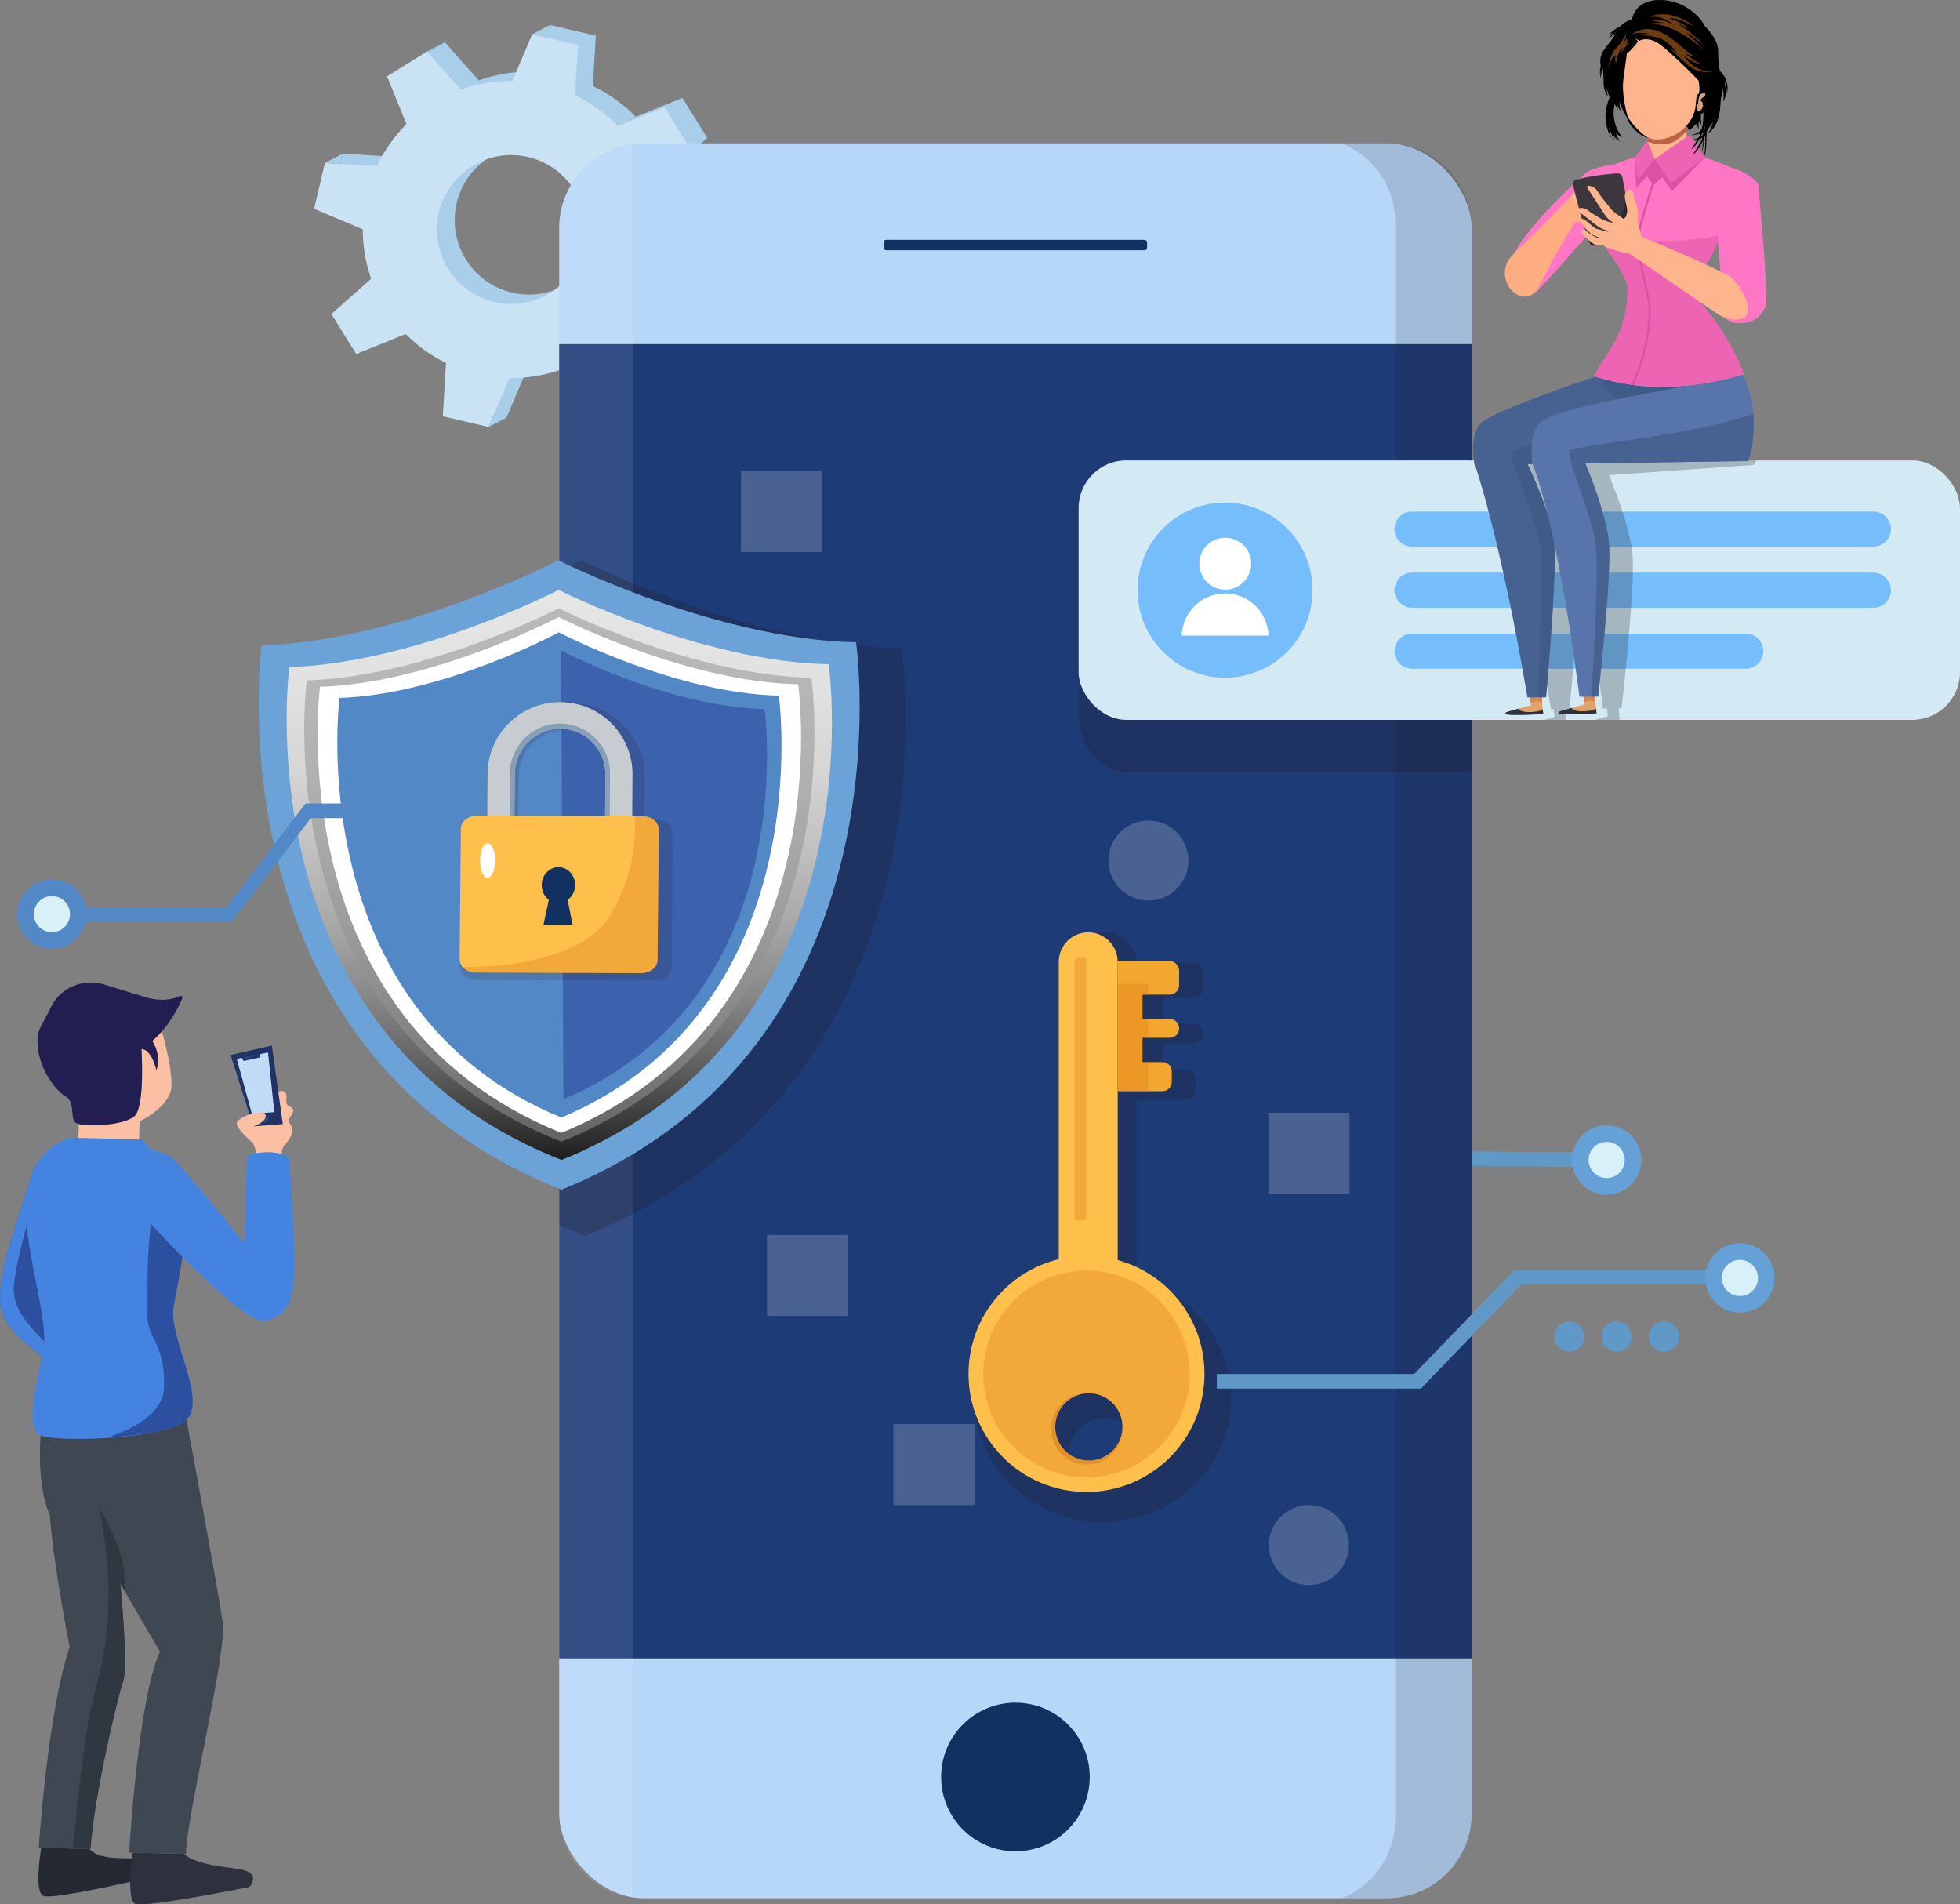 <svg xmlns="http://www.w3.org/2000/svg" xmlns:xlink="http://www.w3.org/1999/xlink" id="Capa_2" viewBox="0 0 651.63 632.97"><rect x="0" y="0" width="651.63" height="632.97" fill="#808080" stroke="none"/><defs><style>.cls-1{fill:#ffbd99;}.cls-2{fill:#b7d7f9;}.cls-3{fill:#db52a3;}.cls-4{fill:#2d313d;}.cls-5{fill:#c1dbf7;}.cls-6{fill:#6ba3d8;}.cls-7,.cls-8,.cls-9{fill:#fff;}.cls-10{fill:#dd7814;}.cls-10,.cls-11{opacity:.31;}.cls-12{fill:#ff77c4;}.cls-13{fill:#2d4f9f;}.cls-14{fill:#feb48c;}.cls-15{fill:#2f3740;}.cls-16{fill:#75bdfb;}.cls-17{fill:#c7ccd1;}.cls-18{fill:#476291;}.cls-8{opacity:.1;}.cls-19{fill:#e2a36a;}.cls-20{fill:#ed65b2;}.cls-21{fill:#252933;}.cls-22{fill:#3f4752;}.cls-23{fill:#f2a72f;}.cls-11{fill:#bc5b0c;}.cls-24{fill:#6d3c12;}.cls-25{fill:#d38753;}.cls-26{fill:#3e5c87;}.cls-27{fill:#3d62ad;}.cls-28{fill:#fbc0a4;}.cls-29{fill:#221e52;}.cls-30{fill:#c9e2f4;}.cls-31{fill:#d8f0f8;}.cls-32{opacity:.25;}.cls-32,.cls-33{fill:#231f20;}.cls-34{fill:#febf4b;}.cls-35{fill:#65a1d6;}.cls-36{fill:#2b282d;}.cls-9{opacity:.2;}.cls-37{fill:#213267;}.cls-38{fill:#4484e0;}.cls-39{fill:#939292;opacity:.54;}.cls-40{fill:#6098c7;}.cls-41{fill:#fead82;}.cls-42{fill:#133160;}.cls-43{fill:#1d3b77;}.cls-44{fill:#5775aa;}.cls-45{fill:#31467a;}.cls-46{fill:#ba6549;}.cls-47{fill:#d3e9f4;}.cls-48{fill:url(#linear-gradient);}.cls-49{fill:#565457;}.cls-50{fill:#889fb7;}.cls-51{fill:#a9ceea;}.cls-52{fill:#5388c6;}.cls-33{opacity:.15;}.cls-53{fill:#d6a183;}.cls-54{fill:#3b373c;}</style><linearGradient id="linear-gradient" x1="183.95" y1="-634.3" x2="183.95" y2="-435.68" gradientTransform="translate(7.91 802.12) rotate(-.29) scale(.98 .95)" gradientUnits="userSpaceOnUse"><stop offset="0" stop-color="#e5e5e5"></stop><stop offset=".16" stop-color="#e1e1e1"></stop><stop offset=".3" stop-color="#d6d6d6"></stop><stop offset=".43" stop-color="#c3c3c3"></stop><stop offset=".57" stop-color="#a9a9a9"></stop><stop offset=".7" stop-color="#888"></stop><stop offset=".83" stop-color="#5f5f5f"></stop><stop offset=".95" stop-color="#2f2f2f"></stop><stop offset="1" stop-color="#1a1a1a"></stop></linearGradient></defs><g id="Layer_1"><g><g><path class="cls-51" d="M225.25,74.22c.13-5.77-.76-11.59-2.71-17.21l12.59-11.16-8.25-13.3-15.51,6.29c-4.17-4.32-9.02-7.76-14.28-10.25l1.01-16.72-15.23-3.57-6.55,15.51c-5.76-.05-11.57,.9-17.16,2.92l-11.25-12.69-13.29,8.25,6.45,15.9c-4.12,4.1-7.41,8.83-9.81,13.93l-17.31-1.04-3.57,15.24,16.16,6.83c0,5.51,.9,11.07,2.79,16.43l-13.21,11.72,8.25,13.3,16.44-6.67c3.95,4.01,8.5,7.23,13.41,9.63l-1.07,17.72,15.23,3.57,6.87-16.26c5.52,.08,11.09-.77,16.47-2.59l11.62,13.12,13.29-8.25-6.51-16.06c4.2-4.03,7.57-8.7,10.06-13.76l17.12,1.03,3.57-15.24-15.61-6.6Zm-36.33,19.98c-11.6,7.2-26.83,3.63-34.03-7.98-7.2-11.6-3.63-26.84,7.97-34.04,11.6-7.2,26.83-3.63,34.03,7.97,7.2,11.6,3.63,26.84-7.97,34.04Z"></path><path class="cls-30" d="M219.31,77.3c.12-5.77-.76-11.59-2.71-17.21l12.59-11.16-8.25-13.3-15.51,6.29c-4.17-4.32-9.02-7.76-14.28-10.25l1.01-16.72-15.23-3.57-6.55,15.51c-5.76-.06-11.57,.9-17.16,2.92l-11.25-12.69-13.29,8.25,6.45,15.9c-4.12,4.1-7.41,8.83-9.81,13.93l-17.31-1.04-3.57,15.24,16.16,6.83c0,5.51,.9,11.07,2.79,16.43l-13.21,11.72,8.25,13.3,16.44-6.67c3.95,4.01,8.5,7.23,13.41,9.63l-1.07,17.72,15.23,3.57,6.87-16.26c5.52,.08,11.09-.77,16.47-2.59l11.62,13.12,13.29-8.25-6.51-16.06c4.2-4.03,7.57-8.7,10.06-13.76l17.12,1.03,3.57-15.24-15.61-6.6Zm-36.33,19.98c-11.6,7.2-26.83,3.63-34.03-7.98-7.2-11.6-3.63-26.84,7.97-34.04,11.6-7.2,26.83-3.63,34.03,7.97,7.2,11.6,3.63,26.84-7.97,34.04Z"></path><polygon class="cls-51" points="108 54.16 113.15 54.47 113.94 51.08 108 54.16"></polygon><polygon class="cls-51" points="176.93 11.38 182.87 8.3 181.15 12.37 176.93 11.38"></polygon><polygon class="cls-51" points="141.96 17.12 147.9 14.04 142.31 17.51 141.96 17.12"></polygon></g><polygon class="cls-51" points="162.44 141.92 168.38 138.83 164.16 137.84 162.44 141.92"></polygon><polygon class="cls-51" points="231.36 99.14 237.3 96.06 232.16 95.75 231.36 99.14"></polygon><polygon class="cls-51" points="197.4 136.18 203.34 133.1 203 132.71 197.4 136.18"></polygon></g><g><polygon class="cls-40" points="532.37 387.99 532.39 383.13 449.45 382.31 449.43 387.17 532.37 387.99"></polygon><g><path class="cls-35" d="M522.62,385.56c0,6.37,5.16,11.54,11.53,11.54s11.54-5.16,11.54-11.54-5.16-11.54-11.54-11.54-11.53,5.16-11.53,11.54Z"></path><path class="cls-31" d="M528.14,385.56c0,3.32,2.69,6.01,6.01,6.01s6.01-2.69,6.01-6.01-2.69-6.01-6.01-6.01-6.01,2.69-6.01,6.01Z"></path></g></g><g><rect class="cls-2" x="185.91" y="47.64" width="303.36" height="583.31" rx="28.17" ry="28.17"></rect><rect class="cls-43" x="185.91" y="114.38" width="303.36" height="436.83"></rect><rect class="cls-42" x="293.82" y="79.71" width="87.54" height="3.47" rx=".83" ry=".83"></rect><path class="cls-42" d="M362.29,590.65c0,13.64-11.06,24.7-24.7,24.7s-24.7-11.06-24.7-24.7,11.06-24.7,24.7-24.7,24.7,11.06,24.7,24.7Z"></path><path class="cls-33" d="M461.1,47.64h-15.06c10.43,4.16,17.81,14.33,17.81,26.24V604.71c0,11.91-7.38,22.08-17.81,26.24h15.06c15.56,0,28.17-12.61,28.17-28.17V75.81c0-15.56-12.61-28.17-28.17-28.17Z"></path><path class="cls-8" d="M210.47,47.9c-13.85,1.78-24.56,13.58-24.56,27.91V602.79c0,14.33,10.71,26.14,24.56,27.91V47.9Z"></path></g><rect class="cls-9" x="255.01" y="410.49" width="26.92" height="26.92"></rect><rect class="cls-9" x="246.36" y="156.56" width="26.92" height="26.92"></rect><rect class="cls-9" x="297.03" y="473.36" width="26.92" height="26.92"></rect><rect class="cls-9" x="421.71" y="369.86" width="26.92" height="26.92"></rect><path class="cls-32" d="M377.88,424.75v-59.19h16.16c1.88,0,3.4-1.48,3.4-3.3v-3.61c0-1.82-1.52-3.3-3.4-3.3h-7.2v-8.51h9.85c1.88,0,3.4-1.48,3.4-3.3s-1.52-3.3-3.4-3.3h-9.85v-8.51h2.15s7.7,0,7.7,0c1.88,0,3.4-1.48,3.4-3.3v-5.11c0-1.82-1.52-3.3-3.4-3.3h-18.81v.21c0-5.71-4.77-10.33-10.66-10.33s-10.66,4.63-10.66,10.33v104.21c-18.7,4.38-32.61,20.66-32.61,40.14,0,22.83,19.1,41.33,42.65,41.33s42.65-18.51,42.65-41.33c0-19.04-13.3-35.03-31.37-39.83Zm1.71,58.86s-.01-.08-.01-.12c-.15,4.75-3.18,8.8-7.47,10.53-.06,.02-.12,.04-.18,.07-.3,.11-.6,.22-.91,.32-.13,.04-.27,.07-.4,.1-.25,.06-.49,.13-.74,.18-.22,.04-.44,.07-.66,.1-.18,.03-.35,.06-.53,.08-.4,.04-.82,.06-1.23,.06-6.72,0-12.16-5.28-12.16-11.79,0-.4,.02-.8,.06-1.19,.02-.17,.05-.34,.08-.51,.03-.22,.06-.43,.1-.64,.05-.24,.12-.48,.19-.71,.04-.13,.06-.27,.1-.39,.09-.3,.21-.59,.32-.87,.03-.06,.04-.12,.07-.18,1.79-4.15,5.97-7.09,10.87-7.24-.04,0-.08,0-.12-.01,.16,0,.32-.02,.49-.02,6.72,0,12.16,5.28,12.16,11.79,0,.16-.02,.31-.02,.47Z"></path><g><path class="cls-34" d="M361.79,309.9h0c-5.41,0-9.8,4.39-9.8,9.8v100.47c0,2.07,1.68,3.75,3.75,3.75h12.1c2.07,0,3.75-1.68,3.75-3.75v-100.47c0-5.41-4.39-9.8-9.8-9.8Z"></path><path class="cls-34" d="M361.22,495.91c21.66,0,39.23-17.56,39.23-39.23s-17.56-39.23-39.23-39.23-39.23,17.56-39.23,39.23,17.56,39.23,39.23,39.23Zm.78-10.43c-6.18,0-11.19-5.01-11.19-11.19s5.01-11.19,11.19-11.19,11.19,5.01,11.19,11.19-5.01,11.19-11.19,11.19Z"></path><path class="cls-10" d="M361.22,491.03c18.97,0,34.35-15.38,34.35-34.35s-15.38-34.35-34.35-34.35-34.35,15.38-34.35,34.35,15.38,34.35,34.35,34.35Zm.78-5.55c-6.18,0-11.19-5.01-11.19-11.19s5.01-11.19,11.19-11.19,11.19,5.01,11.19,11.19-5.01,11.19-11.19,11.19Z"></path><path class="cls-23" d="M388.89,330.61c1.73,0,3.13-1.4,3.13-3.13v-4.85c0-1.73-1.4-3.13-3.13-3.13h-17.3v43.21h14.86c1.73,0,3.13-1.4,3.13-3.13v-3.42c0-1.73-1.4-3.13-3.13-3.13h-6.62v-8.08h9.06c1.73,0,3.13-1.4,3.13-3.13s-1.4-3.13-3.13-3.13h-9.06v-8.08h9.06Z"></path><polygon class="cls-10" points="381.81 327.02 381.81 330.61 379.84 330.61 379.84 338.69 381.81 338.69 381.81 344.95 379.84 344.95 379.84 353.03 381.81 353.03 381.81 362.72 371.6 362.72 371.6 327.02 381.81 327.02"></polygon><rect class="cls-10" x="315.57" y="360.06" width="87.32" height="3.99" rx=".76" ry=".76" transform="translate(721.28 2.82) rotate(90)"></rect><path class="cls-11" d="M349.48,474.96c0-6.55,5.31-11.86,11.86-11.86,.11,0,.22,.03,.33,.03-6.02,.18-10.85,5.09-10.85,11.15s5.01,11.19,11.19,11.19,10.97-4.83,11.15-10.85c0,.11,.03,.22,.03,.34,0,6.55-5.31,11.86-11.86,11.86s-11.86-5.31-11.86-11.86Z"></path></g><path class="cls-32" d="M193.29,186.22s-2.67,1.38-7.37,3.56v217.38c2.78,1.25,5.61,2.47,8.54,3.62,126.23-51.02,105.36-195.28,105.36-195.28-50.67-1.09-106.53-29.28-106.53-29.28Z"></path><g><g><path class="cls-6" d="M284.62,213.5c-47.07-1.01-98.96-27.28-98.96-27.28,0,0-51.61,26.8-98.67,28.3,0,0-17.99,134.58,99.75,180.9,117.26-47.53,97.87-181.92,97.87-181.92Z"></path><path class="cls-48" d="M275.5,220.79c-42.71-.92-89.78-24.71-89.78-24.71,0,0-46.82,24.28-89.52,25.64,0,0-16.32,121.9,90.5,163.84,106.39-43.05,88.8-164.77,88.8-164.77Z"></path><path class="cls-39" d="M269.76,225.29c-39.96-.86-84.01-23.12-84.01-23.12,0,0-43.82,22.72-83.77,23.99,0,0-15.27,114.06,84.69,153.32,99.55-40.29,83.09-154.19,83.09-154.19Z"></path><path class="cls-7" d="M265.36,227.45c-37.86-.83-79.6-22.37-79.6-22.37,0,0-41.51,21.97-79.36,23.19,0,0-14.46,110.32,80.25,148.29,94.31-38.95,78.71-149.12,78.71-149.12Z"></path><path class="cls-52" d="M258.93,231.22c-34.79-.79-73.14-21.05-73.14-21.05,0,0-38.14,20.66-72.92,21.81,0,0-13.27,103.76,73.76,139.49,86.66-36.63,72.31-140.25,72.31-140.25Z"></path><path class="cls-27" d="M186.55,216.22l.77,149.16c80.14-33.87,66.87-129.7,66.87-129.7-32.17-.73-67.64-19.46-67.64-19.47Z"></path></g><path class="cls-33" d="M217.96,272.35h-2.79s0,0,0,0h-.9s.11-14.2,.11-14.2c.1-13.57-11.4-24.68-25.63-24.76-14.23-.08-25.89,10.9-25.99,24.47l-.11,14.31h-4.09c-2.96,.2-5.3,2.12-5.32,4.48l-.43,44.55c0,1.01,.42,1.93,1.13,2.68h-.01s.09,.07,.13,.11c.2,.2,.42,.39,.66,.56,.09,.06,.18,.12,.28,.18,.23,.14,.47,.27,.73,.39,.12,.05,.23,.11,.36,.15,.27,.1,.55,.18,.84,.25,.12,.03,.24,.07,.37,.09,.42,.08,.85,.12,1.29,.13l58.87,.21c3.21,.01,5.82-2,5.85-4.5l.43-44.55c.02-2.49-2.55-4.53-5.76-4.54Zm-45.65-.17l.11-14.28c.03-4.29,1.87-8.16,4.82-10.96,.37-.35,.75-.68,1.16-1,2.81-2.2,6.4-3.52,10.3-3.5,1.67,0,3.28,.26,4.79,.73,1.51,.46,2.93,1.14,4.21,1.98,1.71,1.13,3.18,2.57,4.33,4.23,1.73,2.49,2.72,5.49,2.7,8.7l-.1,14.07h0v.15s-32.31-.12-32.31-.12Z"></path><g><path class="cls-17" d="M186.37,233.38c-13.29-.08-24.17,10.6-24.27,23.81l-.1,14.2h9.01l.1-14.15c.06-8.34,6.87-15.09,15.19-15.04,8.32,.05,15.04,6.88,14.98,15.22l-.1,13.97h9.01l.1-13.92c.09-13.21-10.64-24.02-23.93-24.1Z"></path><path class="cls-50" d="M186.3,240.5c-9.17-.05-16.69,7.32-16.76,16.44l-.11,14.46h1.58l.1-14.15c.06-8.34,6.87-15.09,15.19-15.04,8.32,.05,15.04,6.88,14.98,15.22l-.1,13.97h1.52l.11-14.26c.06-9.12-7.35-16.59-16.52-16.64Z"></path><path class="cls-34" d="M213.64,271.31h-3.45s0-.19,0-.19h-9.01v.14s-30.17-.11-30.17-.11v-.03s-12.83,0-12.83,0c-2.76,.19-4.95,2.06-4.97,4.36l-.41,43.35c-.02,2.43,2.39,4.41,5.38,4.42l54.97,.21c2.99,.01,5.44-1.95,5.46-4.38l.41-43.35c.02-2.43-2.39-4.41-5.38-4.42Z"></path><path class="cls-42" d="M191.2,294.19c.03-3.29-2.43-5.97-5.5-5.98-3.07-.01-5.58,2.65-5.61,5.94-.02,2.04,.92,3.85,2.37,4.93l-1.75,8.22,9.62,.03-1.59-8.23c1.47-1.07,2.45-2.87,2.47-4.91Z"></path><path class="cls-10" d="M218.61,319.08l.41-43.35c.02-2.43-2.39-4.41-5.38-4.42h-2.61c.42,7.11-.3,19.64-7.93,32.56-9.67,16.36-39.38,17.62-49.25,17.57,.98,1.09,2.55,1.8,4.34,1.81l54.97,.21c2.99,.01,5.44-1.95,5.46-4.38Z"></path><path class="cls-7" d="M164.63,286.03c0,3.16-1.13,5.72-2.52,5.72s-2.52-2.56-2.52-5.72,1.13-5.72,2.52-5.72,2.52,2.56,2.52,5.72Z"></path></g></g><path class="cls-32" d="M489.27,153.03h-113.93c-9.24,0-16.74,8.54-16.74,19.07v65.64c0,10.53,7.49,19.07,16.74,19.07h113.93v-103.78Z"></path><g><rect class="cls-47" x="358.6" y="153.03" width="293.02" height="86.24" rx="15.85" ry="15.85"></rect><g><path class="cls-16" d="M436.38,196.15c0,16.06-13.02,29.09-29.09,29.09s-29.09-13.02-29.09-29.09,13.02-29.09,29.09-29.09,29.09,13.02,29.09,29.09Z"></path><g><path class="cls-7" d="M415.98,187.36c0,4.76-3.86,8.63-8.63,8.63s-8.63-3.86-8.63-8.63,3.86-8.63,8.63-8.63,8.63,3.86,8.63,8.63Z"></path><path class="cls-7" d="M421.71,211.26c-.22-7.78-6.58-14.02-14.41-14.02s-14.19,6.24-14.41,14.02h28.82Z"></path></g></g><g><path class="cls-16" d="M622.83,181.69h-153.39c-3.22,0-5.83-2.61-5.83-5.83h0c0-3.22,2.61-5.83,5.83-5.83h153.39c3.22,0,5.83,2.61,5.83,5.83h0c0,3.22-2.61,5.83-5.83,5.83Z"></path><path class="cls-16" d="M622.83,201.99h-153.39c-3.22,0-5.83-2.61-5.83-5.83h0c0-3.22,2.61-5.83,5.83-5.83h153.39c3.22,0,5.83,2.61,5.83,5.83h0c0,3.22-2.61,5.83-5.83,5.83Z"></path><path class="cls-16" d="M580.4,222.28h-110.95c-3.22,0-5.83-2.61-5.83-5.83h0c0-3.22,2.61-5.83,5.83-5.83h110.95c3.22,0,5.83,2.61,5.83,5.83h0c0,3.22-2.61,5.83-5.83,5.83Z"></path></g></g><path class="cls-32" d="M583.98,153.03h-86.42c-.02,2.95,.48,5.38,.48,5.38h.15s0,0,0,0c0,0,8.41,24,17.45,77.32h.89c.08,.56,.15,1.1,.19,1.45,.03,.38,.06,.77,.07,1.17h-.04s-1.64,.41-3.44,.92h7.37l-.09-.97-.13-2.63,1.35-.02s3.81-39.94,2.72-50.68c-.02-.3-.06-.63-.1-.95,2.55,11.87,5.53,28.55,8.51,51.48l1.31-.02c.08,.58,.15,1.11,.19,1.46,.03,.38,.06,.77,.07,1.17h-.04s-2.09,.51-4.14,1.12c-.06,.02-.11,.03-.16,.05h8.25l-.11-1.22-.13-2.63h.95s4.52-39.96,3.64-50.71c-.08-1.16-.26-2.46-.52-3.83-1.86-10.36-7.38-22.97-7.38-22.97l48.22-3.39c.21-.53,.52-1.02,.89-1.48Zm-66.25,9.7c-.87-2.04-1.6-3.66-2.02-4.57l1.59-.02h0s1.96,4.32,4.9,16.16c-1.39-4.3-3.12-8.5-4.47-11.58Z"></path><g><path class="cls-12" d="M501.16,91.13c.18,2.09,5.48,9.03,9.86,5.65,8.26-8.48,18.11-20.69,26.29-29.09,1.71-1.75,1.84-11.61,1.73-12.62-.15-1.34-9.82,.63-11.84,2.42-10.51,9.33-17.71,17.74-20.97,22.17-3.14,4.26-5.25,9.37-5.07,11.46Z"></path><g><path class="cls-41" d="M519.27,68.77c-.41,.47,1.49,4.09,2.45,4.44,.45,.16,1.26,.32,2.14,.45-8.05,12.4-10.33,18.57-12.95,22.85-5.27,6.46-14.62-3.49-8.72-10.95,1.35-1.71,15.26-14.9,18.33-18.45-.58,.78-1.06,1.45-1.25,1.66Z"></path><g><g><path class="cls-41" d="M528.24,71.37s8.12-8.03,9.2-9.06c1.08-1.03,.23-2.49-.98-1.43-1.21,1.06-9.14,7.35-10.17,8.13-1.03,.78,.65,3.31,1.95,2.36Z"></path><path class="cls-41" d="M521.38,73.42c1.06,.28,3.96,.43,5.58,.41,1.62-.01,3.84-2.34,2.36-4.92-1.48-2.58-4.77-6.13-6.21-4.74-1.43,1.39-3.64,4.25-4.14,4.78-.5,.53,1.35,4.18,2.4,4.47Z"></path><path class="cls-41" d="M526.73,73.85s1.33-.08,2.32-.1c.48,0,.67-.28,1.98-1.3,1.31-1.02,2.1-1.78,2.1-1.78,0,0-2-3.75-2.36-4.38-.36-.63-2.12,.46-1.36,2.52l.29,1.15s-1.95-.22-3.38,.71c-1.44,.94-1.07,3.18,.41,3.18Z"></path><path class="cls-1" d="M530.78,62.84c.77,.26,1.13,1.01,1.16,1.66,.03,.59-3.93,3.21-5.07,4.07-.91,.75-2.57-.53-1.15-1.75,1.41-1.22,4.57-4.15,5.06-3.98Z"></path><path class="cls-1" d="M528.66,61.6c.67-.19,1.4,1.07,1.16,1.66-.2,.5-4.24,3.65-5.13,4.44-.49,.4-2.13-.54-.72-1.75,1.41-1.22,4.23-4.22,4.69-4.34Z"></path><path class="cls-1" d="M526.39,60.97c.74-.17,1.37,.68,1.17,1.32-.15,.46-3.02,3.15-3.94,3.79-.46,.47-1.75,.03-.64-1.32,1.11-1.34,3-3.7,3.41-3.79Z"></path></g><path class="cls-46" d="M529.25,68.21c.06-.01,.11,.03,.13,.08l.46,1.78h-.14c-3.05-.2-3.89,1.26-3.9,1.27-.03,.05-.09,.07-.14,.03-.02,0-.03-.02-.04-.04-.02-.03-.02-.08,0-.11,.03-.06,.87-1.54,3.95-1.39l-.39-1.51c-.02-.06,.02-.12,.07-.13Z"></path></g></g><g><path class="cls-19" d="M526.02,229.45s.74,2.69,.69,5.58l3.78-.89-.23-4.75-4.24,.06Z"></path><path class="cls-19" d="M518.56,236.97c.06,.76,12.21,.15,12.21,.15l-.28-2.98-3.83,.05s-8.16,2.01-8.09,2.77Z"></path><path class="cls-4" d="M530.8,237.1l-.19-1.66s-.7,.94-4.42,.99c-3.27,.05-3.66-1.12-3.66-1.12-3.05,.92-4.76,1.1-4.32,1.72,.57,.8,12.58,.07,12.58,.07Z"></path><path class="cls-25" d="M530.26,229.39l.18,3.98s-1.77-1.07-3.76,.05c0,0-.31-2.94-.65-3.97l4.24-.06Z"></path></g><g><path class="cls-19" d="M508.31,229.7s.74,2.69,.69,5.58l3.78-.89-.23-4.75-4.24,.06Z"></path><path class="cls-19" d="M500.85,237.22c.06,.76,12.21,.15,12.21,.15l-.28-2.98-3.83,.05s-8.16,2.01-8.09,2.77Z"></path><path class="cls-4" d="M513.09,237.35l-.19-1.66s-.7,.94-4.42,.99c-3.27,.05-3.66-1.12-3.66-1.12-3.05,.92-4.76,1.1-4.32,1.72,.57,.8,12.58,.07,12.58,.07Z"></path><path class="cls-25" d="M512.54,229.64l.18,3.98s-1.77-1.07-3.76,.05c0,0-.31-2.94-.65-3.97l4.24-.06Z"></path></g><path class="cls-18" d="M530.88,125.03s23.8,6.75,20.61,28.63l-61.27,.86s-1.92-9.39,1.92-13.69c3.8-4.26,38.73-15.8,38.73-15.8Z"></path><path class="cls-18" d="M490.38,154.51s8.41,24,17.45,77.32l6.16-.09s3.81-39.94,2.72-50.68c-1.09-10.75-9.21-27.63-9.21-27.63,0,0-11.72-2.5-17.12,1.08Z"></path><path class="cls-26" d="M530.88,153.94l-23.13,.19s8.39,16.91,8.97,26.93c.58,10.02-2.72,50.68-2.72,50.68l-2.57,.04s1.43-43.11,.63-50.05c-.8-6.93-10.16-29.64-9.71-31.18,.45-1.54,29.29-10.06,29.29-10.06l-.75,13.45Z"></path><polygon class="cls-26" points="530.88 125.03 579.28 124.35 544.93 142.29 530.88 125.03"></polygon><path class="cls-44" d="M579.28,124.35s7.08,11.47,1.94,28.89l-71.73,1s-1.59-9.56,2.43-13.69c5.59-5.75,47.16-11.11,67.36-16.2Z"></path><path class="cls-44" d="M509.49,154.24s7.82,17.23,15.64,77.34l6.19-.09s4.52-39.95,3.64-50.7c-.88-10.75-7.9-26.81-7.9-26.81,0,0-12.09-3.34-17.56,.25Z"></path><path class="cls-18" d="M581.22,153.24l-54.17,.76s7.29,17.64,7.9,26.81c.77,11.61-3.64,50.7-3.64,50.7l-2.3,.03s2.73-40.13,1.56-50.18c-1.17-10.05-10.09-29.41-8.65-31.49,1.44-2.08,39.27-4.67,61-12.33,0,0,.83,9.13-1.71,15.7Z"></path><path class="cls-12" d="M541.11,95.99c.15,10.54-3.2,17.11-11.06,29.09,15.84,5.16,32.47,4.45,49.69-.7-3.84-10.17-9.57-18.45-15.96-25.65-.04-.05-.1-.12-.14-.16-.08-.09-.14-.16-.19-.21-.05-.06-.13-.15-.13-.15-3.36-5.89,6.71-12.84,10.56-24.43,3.92-11.81,2.05-17.92,2.05-17.92-14.91-6.43-23.62-7.85-40.39-.71l-.49,10.23s-4.46,8.04-3.9,11.61c.56,3.57,9.88,13.38,9.95,19Z"></path><g><path class="cls-14" d="M564.23,50.52c.27,3.9-5.8,6.74-9.05,6.96-3.25,.22-9.12-1.8-9.38-5.7-.27-3.9,3.91-3.49,9-3.84,5.09-.35,9.17-1.32,9.43,2.58Z"></path><g><path class="cls-14" d="M555.08,56.6h0c-3.56,.24-6.66-2.47-6.91-6.02l-.77-11.31c-.24-3.56,2.47-6.66,6.02-6.91h0c3.56-.24,6.66,2.47,6.91,6.02l.77,11.31c.24,3.55-2.47,6.66-6.02,6.91Z"></path><path class="cls-46" d="M547.93,47.09c-.23-3.32-.54-7.82-.54-7.82-.24-3.56,2.47-6.66,6.02-6.91,3.56-.24,6.66,2.47,6.91,6.02,0,0,.15,2.16,.35,5.15,0,0-2.37,3.26-5.6,4.11-3.79,1-7.14-.55-7.14-.55Z"></path></g></g><path class="cls-20" d="M530.05,125.07c1.42-5.02,11.29-12.81,11.06-29.09-.09-6.52-9.38-14.1-9.96-19.09,3.51,1.44,17.97,5.74,40.83,1.29-4.25,11.68-9.67,14.88-8.66,20.02,0,0,.08,.09,.13,.15,.05,.05,.11,.13,.19,.21,.04,.04,.1,.11,.14,.16,6.38,7.2,12.12,15.48,15.96,25.65-8.43,2.52-16.72,3.96-24.85,4.18-8.04,.1-17.16-.98-24.85-3.49Z"></path><path class="cls-3" d="M548.1,102.44c0-1.44-.78-4.91-1.6-8.59-1.17-5.24-2.51-11.17-2.3-14.1,.35-4.98,5.16-19.15,5.36-19.76l.66,.23c-.05,.15-4.98,14.69-5.32,19.58-.2,2.83,1.12,8.71,2.28,13.9,.87,3.87,1.62,7.22,1.62,8.74-.01,8.85-1.84,17.03-5.68,25.53-.24-.03-.49-.04-.74-.07,3.87-8.48,5.71-16.63,5.72-25.46Z"></path><polygon class="cls-3" points="566.8 52.37 555.9 63.51 552.64 58.9 549.62 61.56 547.54 58.54 543.96 62.37 543.64 52.19 550.15 52.83 566.8 52.37"></polygon><polygon class="cls-20" points="566.8 52.37 561.74 44.81 550.15 52.83 555.5 60.83 566.8 52.37"></polygon><polygon class="cls-20" points="547.61 46.81 550.15 52.83 544.47 59.88 543.64 52.19 547.61 46.81"></polygon><g><path d="M551.17,.02c8.5-.4,14.27,5.71,15.58,8.63,0,0,4.57,4.18,4.49,8.41-.08,4.23,.62,6.57,.62,6.57,0,0,3.43,2.91,2.25,7.64,0,0,.13-3.08-.88-4.23,0,0,1.35,4.26-.34,6.76,0,0,.6-2.53-.39-4.73,0,0-.04,1.83-.34,3.59-.31,1.76,.24,8.68-4.34,11.69,0,0,1.26-1.67,1.65-3.71,0,0-.98,1.32-1.76,2.5-.78,1.18,.16,5.79-1.21,9.14,0,0,.69-3.72,.42-7.19,0,0-1.95,5.04-4.16,6.34,0,0,3.1-4.52,3.26-5.58,0,0-2.07,.66-3.44,.64,0,0,3.09-.5,3.81-2.25,.7-1.69,.82-6.77,.46-7.8-.21,.65-.83,1.43-1.37,1.55-.02,.6-.04,2.17,.21,3.35,0,0-.54-.29-.87-1.22,0,0-.3,1.48,.01,2.96,0,0-.73-1.28-.64-2.06,0,0-1.23,.84-2.63,2.26l-19.04-36.09s.14-6.79,8.64-7.19Z"></path><path d="M544.08,43.56s-5.94-8.43-5.52-13.54c0,0-.55,4.95,.37,7.08,0,0-1.69-2.01-1.45-4.44,0,0-3.2,6.4,1.86,13.02,0,0-1.77-.89-2.33-1.96,0,0,.91,2.59,1.66,3.46,0,0-2.2-1.76-2.73-4.27,0,0,.15,2.38,.95,3.91,0,0-4.17-5.88-.75-13.79,0,0-.85-2.39-.82-3.77,0,0-.29,1.77,.32,3.43,0,0-2.32-2.62-1.13-7.54,0,0-.68-1.4-.66-2.45,0,0-.15,1.38-.08,4.15,0,0-.36-1.33-.39-2.78,0,0-.2,.52-.05,2.7,0,0-.7-2.25,0-4.35,0,0-.69-2.85,.76-4.99,1.45-2.15,5.46-7.41,5.46-7.41,0,0-3.18,2.24-3.59,3.75,0,0,.68-1.96,1.33-2.61,0,0-.71,.32-1.24,1.1,0,0-.1-1.19,3.58-3.16,0,0,.75-2.09,2.93-2.64,0,0,.99-4.59,8.93-4.97,7.94-.37,13.33,5.34,14.56,8.06,0,0,4.27,3.91,4.2,7.86-.08,3.95,.58,6.14,.58,6.14,0,0,3.21,2.72,2.1,7.14,0,0,.12-2.88-.82-3.95,0,0,1.27,3.98-.32,6.32,0,0,.56-2.36-.36-4.42,0,0-.03,1.71-.32,3.36-.29,1.64,.22,8.11-4.05,10.93,0,0,1.18-1.56,1.54-3.46,0,0-.92,1.23-1.65,2.34-.73,1.11,.15,5.41-1.13,8.55,0,0,.64-3.48,.39-6.72,0,0-1.82,4.71-3.89,5.92,0,0,2.9-4.23,3.05-5.21,0,0-1.93,.62-3.21,.6,0,0,2.89-.47,3.56-2.11,.67-1.63,.77-6.64,.4-7.37,0,0-.72,.91-1.24,1.29,0,0-.1,1.98,.19,3.37,0,0-.51-.27-.81-1.14,0,0-.28,1.38,0,2.77,0,0-.68-1.2-.6-1.92,0,0,.25,1.57-1.18,2.8-1.43,1.22-6.86-9.05-18.38,.94Z"></path><path d="M532.21,21.95s-.71-2.82,.78-4.95c1.49-2.13,5.6-7.34,5.6-7.34,0,0-2.94,2-3.6,3.48,.21-.54,.75-1.85,1.28-2.35,0,0-.73,.31-1.27,1.09,0,0-.11-1.18,3.68-3.13,0,0,1.62-1.74,3.87-2.29,0,0,0,.01,0,0l17.1,35.39c-1.38,1.25-2.94,2.51-2.94,2.51l.22-.51c-1.37,1.61-6.75,2.45-9.46,1.83h0c-.09-.02-.17-.04-.26-.07,0,0,0,0,0,0-.08-.02-.16-.05-.24-.08-.9-.31-1.91-.99-2.85-1.83-.12-.11-.24-.22-.36-.33-.08-.08-.16-.15-.24-.23,0,0,0,0,0,0-.3-.3-.59-.62-.86-.94-.02-.02-.03-.04-.05-.06-.86-1.03-1.51-2.13-1.75-3.05-1.64-2.86-3.47-6.75-3.23-9.6,0,0-.56,4.91,.39,7.02,0,0-1.74-2-1.49-4.41,0,0-3.28,6.34,1.92,12.92,0,0-1.82-.89-2.4-1.94,0,0,.94,2.57,1.71,3.43,0,0-2.27-1.74-2.81-4.24,0,0,.15,2.36,.98,3.88,0,0-4.29-5.84-.78-13.68,0,0-.87-2.37-.85-3.74,0,0-.3,1.76,.33,3.41,0,0-2.38-2.6-1.17-7.48,0,0-.7-1.39-.68-2.43,0,0-.16,1.37-.08,4.12,0,0-.37-1.31-.41-2.75,0,0-.21,.52-.05,2.68,0,0-.72-2.24,0-4.31Z"></path><path class="cls-14" d="M544.6,13.76s-2.18,3-3.72,4c0,0-.71,5.07-1.19,8.79-.48,3.72,.6,9.29,1.25,11.51,.66,2.23,4.02,5.71,6.16,7.21,3.08,2.16,8.26,.62,10.23-.78l1.25-.79s4.07-2.67,5.05-7.66l.46-4.24s.82-.54,.91-1.64c.09-1.1-.27-3.39-.27-3.39,0,0-10.76-11.13-14.18-12.86-3.42-1.73-5.48-.38-5.48-.38l-1.74-.93s.89,.6,1.28,1.17Z"></path><path class="cls-24" d="M569.63,23.9s-5.14,.95-8.86-2.56c-3.72-3.51-5.5-5.14-5.5-5.14,0,0,1.66,.7,2.48,1.58,0,0-2.98-3.95-5.86-5.02-2.89-1.07-7.6-1.16-7.6-1.16,0,0,3.07-.54,4.49-.24,0,0-4.54-1.09-6.42,.21,0,0,3.25-3.26,8.77-1.29,5.51,1.97,9.4,7.43,12.7,8.56,0,0-2.85-.45-3.89-1.41,0,0,4.24,3.96,6.7,4.03,0,0-3.73,.15-7.05-3.31,0,0,3.14,5.79,10.06,5.75Z"></path><path class="cls-24" d="M566.06,16.35s-8.76-8.55-17.72-8.46c0,0,2.42-.48,4.74-.17,0,0-2.3-.84-3.94-.74,0,0,3.74-1.19,7.72,1.55,0,0-4.09-3.74-8.48-2.82,0,0,6-3.67,15.1,3.15,0,0-6.43-3.4-8.52-2.69,0,0,4.64,1.29,6.35,3.25,0,0-2.34-1.31-3.2-1.33,0,0,5.39,3.3,7.98,6.67,0,0-4.45-3.68-5.44-3.76,0,0,4.84,4.08,5.41,5.36Z"></path><path class="cls-53" d="M565.52,31.22s1.76-.7,1.44,.29c-.32,.99-2.12,1.45-1.48,1.99,.64,.54,.93,.86,.23,1.06-.7,.2,0-.3,.42,.29,.42,.59-.87,2.46-1.61,2.09-.74-.36-.57-1.69,.05-2.41,0,0,0-2.86,.96-3.32Z"></path><path class="cls-24" d="M541.93,14.09s-1.91,1.4-2.89,3.7c0,0,.15-1.25,.41-1.87,0,0-1.51,.52-2.21,5.28,0,0-.44-1.08-.15-2.95,0,0-2,1.48-2.48,4.96,0,0,.28-4.69,2.65-7.15,2.37-2.46,3.48-5.07,3.48-5.07,0,0-.36,2.25-.94,3.11,0,0,1.22-1.29,1.22-1.73l-.34,1.31,.71-1.05s-.4,1.37-.79,1.93c0,0,.36-.22,1.32-.47Z"></path></g><g><path class="cls-12" d="M584.52,105.45c-1.62,1.57-7.82,3.56-11.3,0-1.03-11.62-2.25-28.18-3.27-39.68-.21-2.4,4.29-9.05,5.02-9.79,.98-.97,9.46,3.25,9.67,5.9,1.1,14.25,2.6,27.42,2.52,39.66,0,0-1.02,2.34-2.65,3.91Z"></path><g><path class="cls-14" d="M545.87,80.41c-.01-.48-.09-1.11-.2-1.8,6.66,2.76,21.49,9,29.27,13.12,3.16,2.15,8.19,10.85,5.4,13.39-2.79,2.54-7.99,.12-9.2-.69-4.59-3.08-23.43-16.03-29.73-20.36,2.34-.25,4.49-2.03,4.45-3.66Z"></path><g><path class="cls-49" d="M535.76,81.07c1.9-.29,3.81-.64,5.67-1.06,.68-.15,1.12-.71,1.06-1.33-.66-6.62-1.97-14.48-3.09-19.88-.15-.74-.93-1.28-1.77-1.22-2.3,.16-4.61,.41-6.87,.75-2.26,.34-4.53,.78-6.75,1.3-.81,.19-1.31,.92-1.14,1.66,1.25,5.38,3.37,13.12,5.57,19.51,.21,.6,.86,.99,1.56,.94,1.92-.16,3.86-.38,5.76-.67Z"></path><path class="cls-54" d="M529.98,81.58c3.86-.31,7.66-.89,11.4-1.72,.59-.13,.98-.62,.93-1.16-.6-6.06-1.88-14.04-3.08-19.87-.14-.66-.83-1.13-1.57-1.08-4.61,.31-9.14,1-13.59,2.05-.72,.17-1.17,.81-1.01,1.47,1.35,5.81,3.55,13.65,5.56,19.49,.18,.53,.76,.87,1.36,.82Z"></path><path class="cls-36" d="M535.02,77.19c3.28-3.05,4.83-6.81,5.63-10.7,.67,4.02,1.26,8.08,1.67,12.2,.05,.55-.34,1.03-.93,1.16-3.74,.83-7.55,1.41-11.4,1.72-.61,.05-1.18-.29-1.36-.82-.11-.33-.22-.67-.34-1,2.44-.15,4.77-.89,6.74-2.57Z"></path></g><g><path class="cls-14" d="M539.52,83.91c-2.71-.83-5.17-1.57-5.17-1.57-1-.55-2.1-1.29-2.13-2.33-.02-.58,.33-1.11,.66-1.6,1.07-1.58,4.25-2.25,5.74-4.23,1.05-1.39,3.63-3.99,4.22-3.28,1.66,2.01,2.95,7.22,3.02,9.51,.05,2.07-3.43,4.39-6.34,3.5Z"></path><path class="cls-14" d="M540.74,71.37c.65-1.47-.13-3.06-.54-5.86-.27-1.87,2.09-3.33,2.57-1.8,.43,1.37,1.58,5.53,1.77,6.26,.2,.72-.07,4.15-.45,4.94-.38,.79-4.54-.88-3.36-3.53Z"></path><path class="cls-14" d="M537.87,75.35c-1.93-1.91-3.15-2.04-4.57-4.34-1.2-1.96-4.3-6.46-5.51-8.47-.84-1.38,2.21-.74,3.04,.63,1.25,2.06,2.76,3.7,4.56,6.06,1.46,1.91,3.95,2.89,5.66,4.59,1.15,1.14-2.03,2.67-3.19,1.53Z"></path><path class="cls-14" d="M536.72,77.54c-2.54-1.19-3.73-.92-5.96-2.65-1.89-1.47-4.2-3.26-6.13-4.77-1.32-1.03,1.75-1.41,3.07-.38,1.97,1.54,1.68,1.15,4.28,2.8,2.11,1.34,4.8,1.47,7.07,2.53,1.52,.71-.81,3.17-2.33,2.46Z"></path><path class="cls-14" d="M534.98,80.38c-2.54-1.19-4.67-1.81-5.69-2.45-.48-.3-2.19-1.84-2.55-2.39-.37-.55-1.29-1.8-1.29-1.8-.16-.63,.72-1.23,1.29-.82,.66,.48,2.45,2.18,3.95,3.12,0,0,3.96,.94,6.63,1.88,1.59,.56-.81,3.17-2.33,2.46Z"></path><path class="cls-14" d="M533.55,81.09c-1.13,.29-2.25,.9-3.51,.11-1.37-.86-2.67-2.09-3.83-3.37-1.08-1.2-.17-2.07,1.04-1.1,1.16,.93,3.48,2.43,4.01,2.31,.49-.11,1.92-.39,2.4-.51,1.22-.32,1.1,2.24-.11,2.56Z"></path></g></g></g></g><g><path class="cls-21" d="M49.94,618.16c-4.57-1.33-16.14,1.1-20.26-3.6l-15.98-.4c-.65,4.19-2.03,14.86,.7,16.02,3.4,1.45,37.12-6.54,37.12-6.54,0,0,3.54-4-1.58-5.48Z"></path><path class="cls-4" d="M81.39,621.71c-4.28-1.25-15.32-1.22-20.28-5.5l-17.01-.43c-.68,4.63-1.74,15.91,.82,17,3.4,1.44,38.04-5.59,38.04-5.59,0,0,3.54-3.99-1.58-5.48Z"></path><g><path class="cls-13" d="M30,453.16s-11.9-19.1-16.26-22.96c0,0,10.85-18.42,11.56-27.13,.71-8.71-10.7-26.6-14.79-12.31-4.09,14.29-13.48,36.33-9.59,46.01,3.89,9.67,14.79,12.31,20.86,23.92l8.21-7.52Z"></path><path class="cls-38" d="M24.4,458.29l-2.61,2.39c-6.08-11.6-16.97-14.24-20.86-23.92-3.89-9.67,5.5-31.72,9.59-46.01,1.45-5.08,3.84-6.08,6.27-4.88-3.88,4.82-12.26,35.39-12.24,42.41,.01,7.02,4.87,12.09,9.72,17.16,3.45,3.61,7.87,9.65,10.15,12.84Z"></path></g><path class="cls-22" d="M30.07,614.57l-17.17-.43s2.83-44.6,10.26-66.75c0,0-5.34-26.77-6.63-43.98,0,0-4.94-8.72-2.66-30.99l48.12-.51s10.6,56.96,12.06,67.31c1.46,10.34-11.89,63.27-12.23,77.01l-18.89-.47s3-51.47,10.26-66.75c0,0-8.24-13.95-13.18-22.66,0,0,2.75,27.56,.9,32.67-1.85,5.11-9.53,37.56-10.84,55.57Z"></path><path class="cls-38" d="M57.78,434c1.97-10.26,4.12-23.29,4.12-23.29,0,0,.39-3.81,.44-3.81,0-.04-.24-4.14-.24-4.18,.12-18.76-11.65-20.45-11.65-20.45,0,0,.01,0,.02-.01l-3.33-3.5-24.04-.6s-12.11,3.13-14.21,18.54c-2.1,15.41,7.55,41.42,5.58,51.68-1.97,10.26-6.36,26.49-.99,28.76,5.37,2.27,41.47,1.46,48.51-5.24,7.04-6.7-6.18-27.64-4.21-37.9Z"></path><path class="cls-13" d="M57.78,434c1.64-8.54,3.4-18.97,3.94-22.24,.01-.23,.03-.47,.04-.69,.01-.19,.02-.37,.03-.56,.19-3.47,.28-6.23,.32-7.49,0-.17-.02-.3-.02-.3,.01-2.11-.14-3.97-.39-5.66-9.83-.33-8.52,3.49-8.52,3.49,0,0-2.62,2.23-3.05,6.25-1.62,15.08-.9,21.25-1.12,29.94-.22,8.69,5.91,8.84,5.52,24.48-.21,8.44-9.86,13.6-18.7,16.57,4.64-.29,9.27-.74,13.48-1.35,5.77-1.03,10.55-2.5,12.67-4.52,7.04-6.7-6.18-27.64-4.21-37.9Z"></path><path class="cls-15" d="M40.9,559c1.85-5.11-.9-32.67-.9-32.67,.49,.87,1.02,1.8,1.57,2.75h0c1.12-13.59-8.67-27.84-8.67-27.84,6.14,29.36,2.23,48.16-1.55,61.81-3.78,13.65-7.06,51.37-7.06,51.37l5.78,.14c1.31-18.01,8.99-50.46,10.84-55.57Z"></path><g><path class="cls-28" d="M53.83,342.78c-.97,1.11-2.03,2.2-3.23,3.23,.02,.03,3.24,4.57,1.4,9.66,0,0-1.55-6.91-4.98-7,0,0,1.24,18.93-2.28,22.28-3.09,2.94-14.72,3.68-18.65,2.63,.28,1.38-.12,4.64-.12,4.64l20.29,.51,.15-6.01s10.43-4.89,10.6-11.76c.17-6.87-3.18-18.18-3.18-18.18,0,0,0,0-.01,0Z"></path><path class="cls-29" d="M12.51,345.13c.08-1.4,.47-2.78,1.13-4.02l2.77-5.22s.23-.64,.74-1.59c3.32-6.24,10.69-9.15,17.45-7.08l13.91,4.27c3.03,.93,6.28,1.12,9.35,.3,.7-.18,1.37-.42,1.97-.71,.47-.23,.98,.24,.78,.72-1.21,2.95-4.27,9.25-10.01,14.21,.02,.03,3.24,4.57,1.4,9.66,0,0-1.55-6.91-4.98-7,0,0,1.24,18.93-2.28,22.28-3.52,3.35-18.14,3.84-19.81,2.08-1.67-1.76,.17-6.87-3.22-8.67-3.12-1.66-9.71-9.94-9.21-19.24Z"></path></g><path class="cls-28" d="M93.66,383.64c.03-1.07,.17-1.92,.51-2.37,1.56-2.09,4.25-4.71,2.51-7.32-.32-.48-.63-1.02-.61-1.6,.03-.69,.52-1.26,.91-1.83,.39-.57,.7-1.34,.35-1.94-.36-.62-1.24-.73-1.72-1.26-.42-.47-.45-1.16-.41-1.79,.05-.63,.14-1.29-.09-1.87-1.19-2.98-6.31,1.38-7.43,2.35-1.08,.93-2.11,1.92-3.1,2.93-.27,.28-1.24,.99-1.31,1.39l-.82,4.55,2.89,8.44c2.26-.37,5.38-.57,8.32,.32Z"></path><g><polygon class="cls-37" points="84.19 374.39 76.68 350.67 90.38 347.53 94.03 373.63 84.19 374.39"></polygon><path class="cls-45" d="M86.99,372.06c.17,.63,.82,1,1.45,.83,.63-.17,1-.83,.83-1.46-.17-.63-.82-1-1.45-.83-.63,.17-1,.83-.83,1.46Z"></path><polygon class="cls-5" points="80.39 351.57 80.97 352.67 86.31 351.51 86.46 350.38 89.12 349.83 91.19 369.68 83.73 370.18 78.72 351.99 80.39 351.57"></polygon><polygon class="cls-45" points="85.32 350.48 81.28 351.28 81.46 351.94 85.42 350.85 85.32 350.48"></polygon></g><path class="cls-28" d="M84.69,380.46s.26,1.19,.64,2.85c1.43-.24,3.19-.4,5.04-.27-.38-6.48-6.18-8.65-6.18-8.65,0,0,4.54-1.35,4.1-3.8-.44-2.45-9.17,.65-9.57,2.63-.39,1.98,5.97,7.24,5.97,7.24Z"></path><path class="cls-38" d="M96.09,384.67c-5.87-3.38-13.99-.6-13.99-.6l-.82,29.23s-22.06-27.51-24.89-29.02c-1.9-1-4.12-2.27-9.76-1.25l2.59,22.76s31.56,34.87,38.93,33.28c5.02-1.09,8.58-4.41,9.35-11.85,1.15-11.19-1.39-42.56-1.39-42.56Z"></path></g><path class="cls-9" d="M395.11,286.03c0,7.34-5.95,13.3-13.3,13.3s-13.3-5.95-13.3-13.3,5.95-13.3,13.3-13.3,13.3,5.95,13.3,13.3Z"></path><path class="cls-9" d="M448.46,513.57c0,7.34-5.95,13.3-13.3,13.3s-13.3-5.95-13.3-13.3,5.95-13.3,13.3-13.3,13.3,5.95,13.3,13.3Z"></path><g><polygon class="cls-52" points="76.98 306.52 19.24 306.52 19.24 301.66 75.19 301.66 101.58 267.05 155.26 267.05 155.26 271.91 103.37 271.91 76.98 306.52"></polygon><g><path class="cls-52" d="M28.8,303.85c0-6.37-5.16-11.54-11.53-11.54s-11.54,5.16-11.54,11.54,5.16,11.54,11.54,11.54,11.53-5.16,11.53-11.54Z"></path><path class="cls-31" d="M23.27,303.85c0-3.32-2.69-6.01-6.01-6.01s-6.01,2.69-6.01,6.01,2.69,6.01,6.01,6.01,6.01-2.69,6.01-6.01Z"></path></g></g><g><polygon class="cls-40" points="404.55 461.57 472.39 461.57 505.75 426.97 576.47 426.97 576.47 422.11 503.5 422.11 470.14 456.71 404.55 456.71 404.55 461.57"></polygon><g><path class="cls-35" d="M566.92,424.78c0,6.37,5.16,11.54,11.53,11.54s11.54-5.16,11.54-11.54-5.16-11.54-11.54-11.54-11.53,5.16-11.53,11.54Z"></path><path class="cls-31" d="M572.45,424.78c0,3.32,2.69,6.01,6.01,6.01s6.01-2.69,6.01-6.01-2.69-6.01-6.01-6.01-6.01,2.69-6.01,6.01Z"></path></g></g><g><path class="cls-40" d="M526.69,444.28c0,2.76-2.24,5-5,5s-5-2.24-5-5,2.24-5,5-5,5,2.24,5,5Z"></path><path class="cls-40" d="M542.42,444.28c0,2.76-2.24,5-5,5s-5-2.24-5-5,2.24-5,5-5,5,2.24,5,5Z"></path><path class="cls-40" d="M558.15,444.28c0,2.76-2.24,5-5,5s-5-2.24-5-5,2.24-5,5-5,5,2.24,5,5Z"></path></g></g></svg>